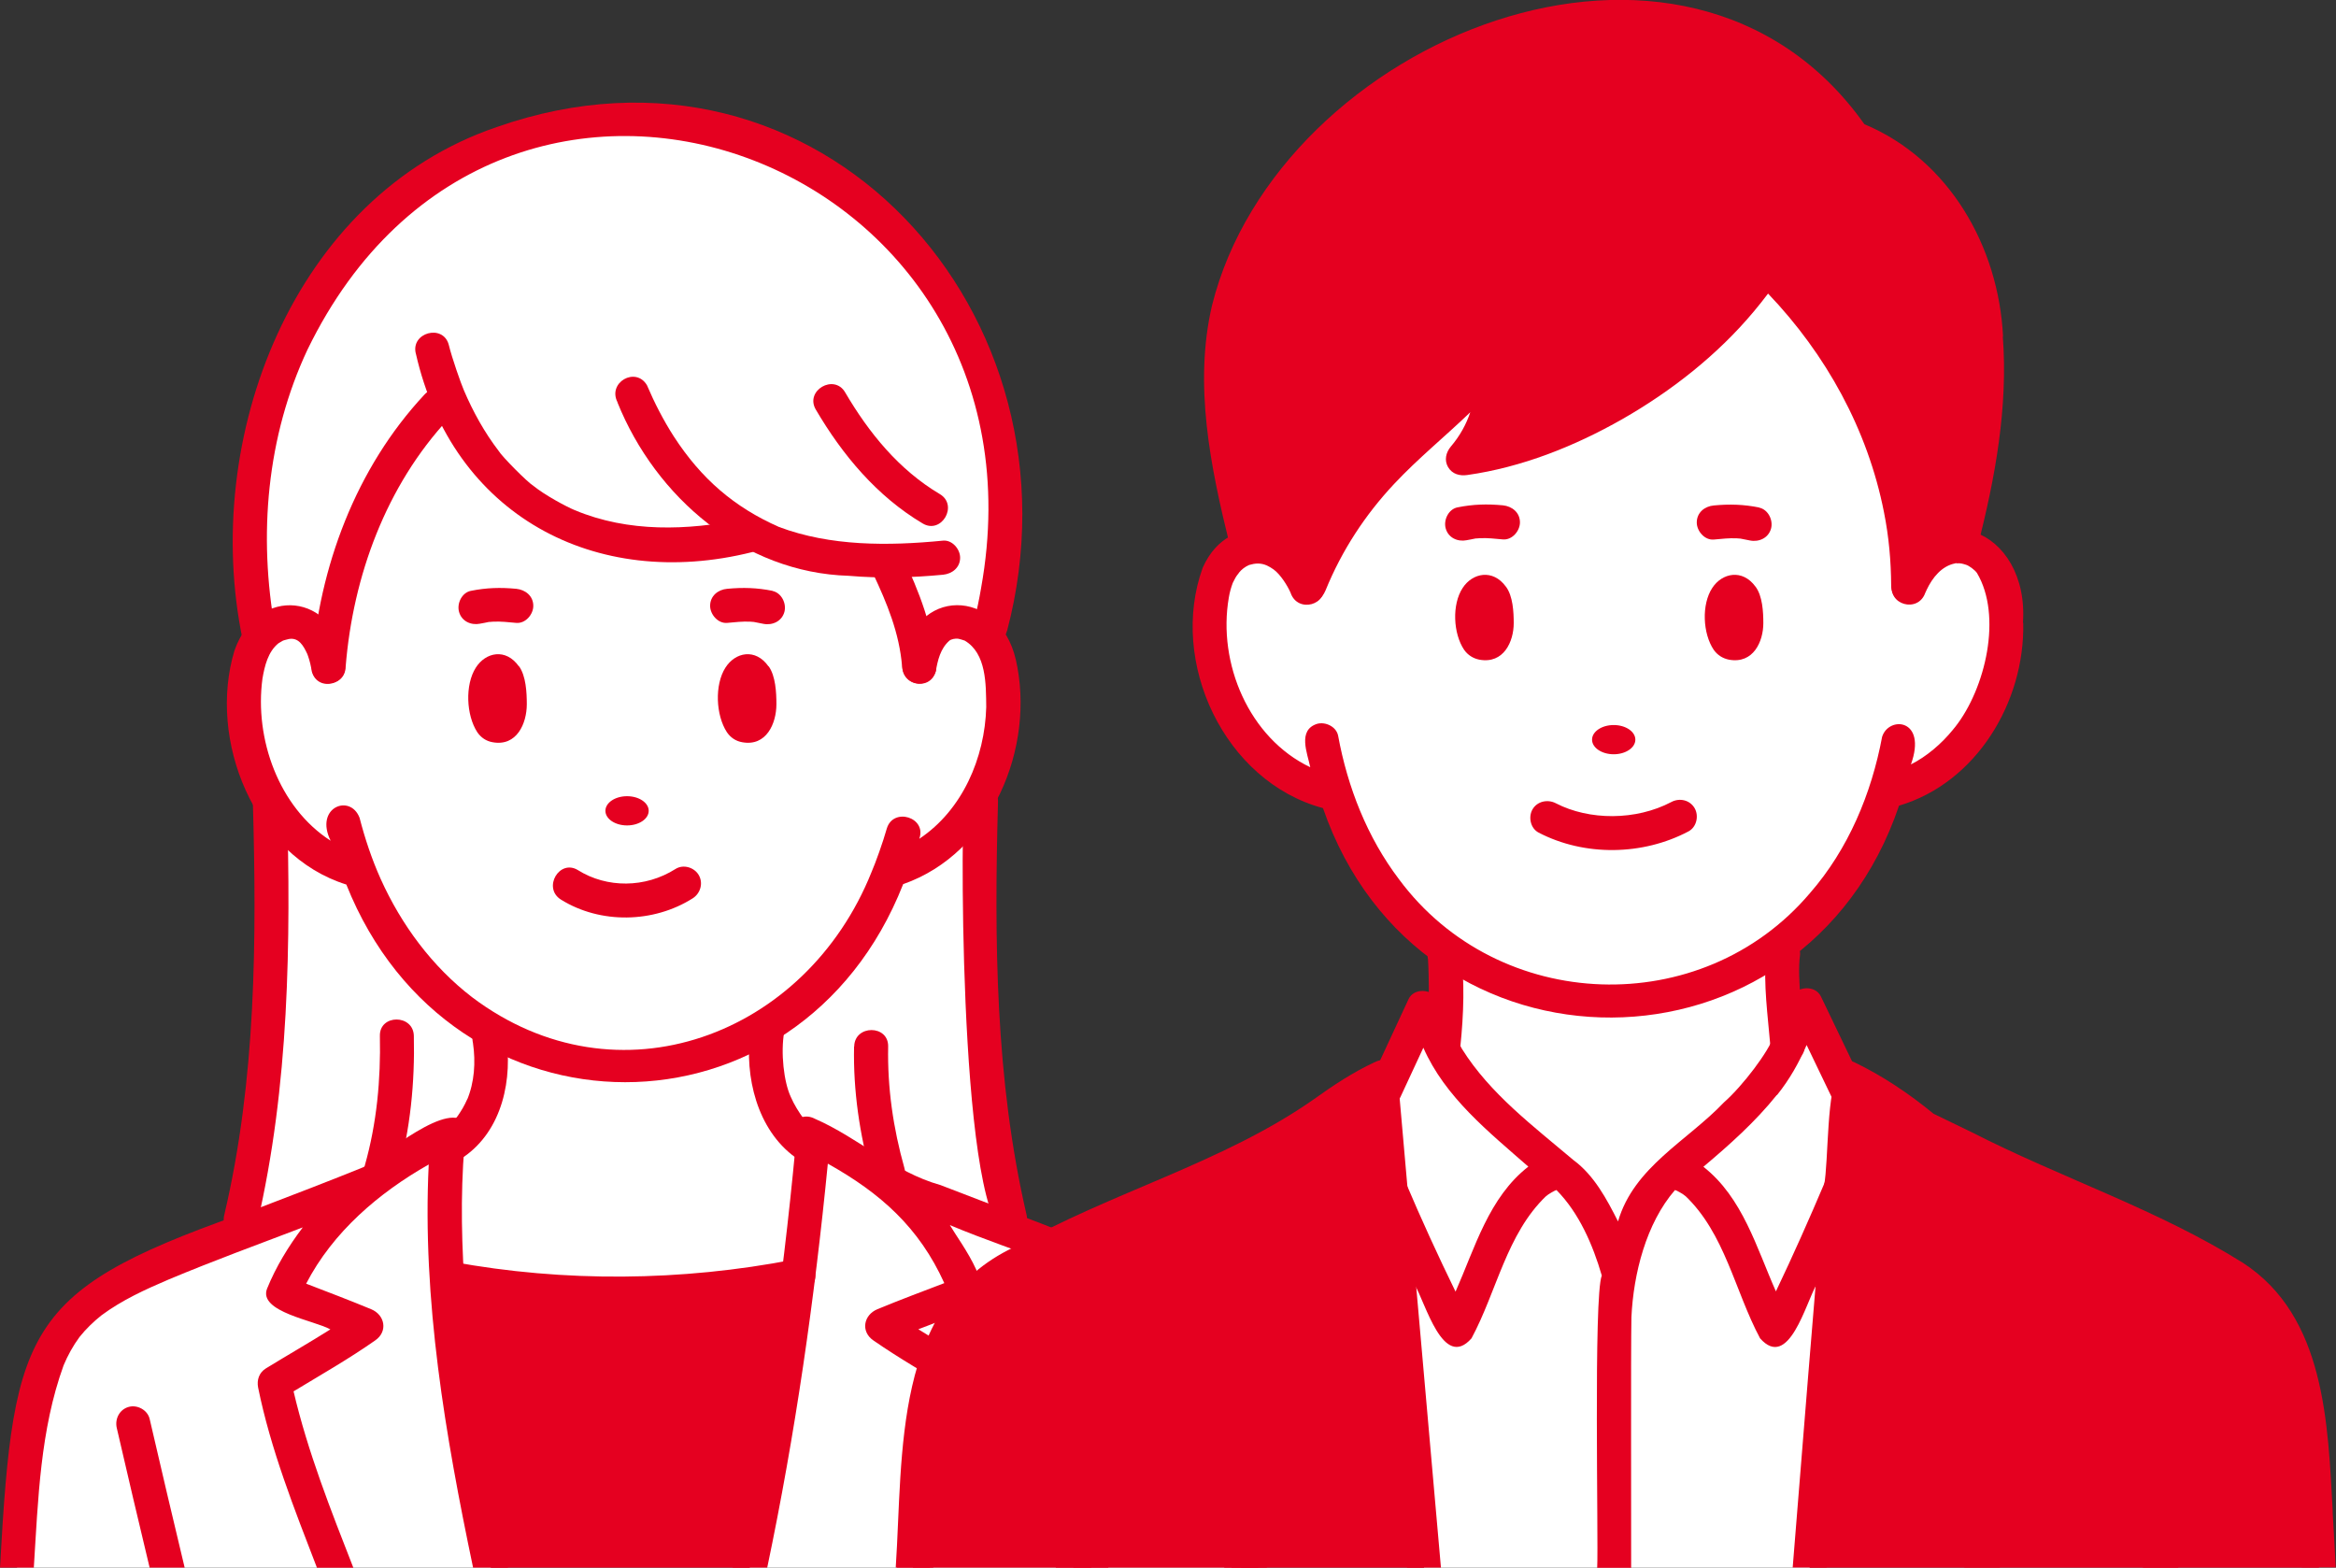 <?xml version="1.0" encoding="UTF-8"?><svg id="_レイヤー_2" xmlns="http://www.w3.org/2000/svg" width="172.67" height="115.87" viewBox="0 0 172.67 115.87"><rect x="0" y="0" width="172.67" height="115.87" fill="#333333" stroke="none"/><defs><style>.cls-1{fill:#e50020;}.cls-2{fill:#fff;}</style></defs><g id="_レイヤー_1-2"><path class="cls-2" d="M59.41,84.45l.63.46c-.27,2.97-.61,6.13-1.03,9.41-8.47,1.66-17.39,1.75-25.94.16-.26-3.96-.24-7.27,0-9.66,2.17-1.56,3.6-3.26,3.09-8.06l.38-.45c6.13,3.45,13.51,3.43,19.61-.16l.55.1c-.78,5.71,2.7,8.21,2.7,8.21Z"/><path class="cls-1" d="M59.01,94.32c-.88,7-2.03,14.21-3.59,21.55h-19.14c-1.81-8.1-2.77-14.92-3.21-21.39,8.56,1.58,17.45,1.5,25.94-.16Z"/><path class="cls-2" d="M55.42,115.87c2.22-10.52,3.64-20.6,4.61-30.95.16-.14.5-.44.66-.59,1.53.83,3.42,2.07,5.07,3.2l.04-.06c4.55,1.86,10.88,4.16,15.06,5.88,9.15,2.45,10.54,11.25,10.87,22.52h-36.32Z"/><path class="cls-2" d="M1.26,115.87c.34-11.29,1.71-20.05,10.87-22.52,4.27-1.75,10.46-4,15.06-5.88l.04.06c2-1.34,4.11-2.81,6.18-3.75.24,0,.69.03.93.04-.46.49-.85.71-1.27,1-.65,10.31.78,19.55,3.21,31.05H1.26Z"/><path class="cls-2" d="M33.99,83.49c-6.56,4.61-10.78,5.24-15.99,7.43,1.44-10.32,2.6-20.98,1.95-31.65l.05-.03c1.55,2.48,3.75,4.61,6.49,5.02,2.18,5.55,5.73,9.54,9.87,11.93l-.19.44c.49,4.88-2.17,6.85-2.17,6.85Z"/><path class="cls-2" d="M69.23,88.71c-2.7-1.69-13.7-3.23-12.37-12.08l-1.07-.29c4.27-2.4,7.95-6.52,10.19-12.41l.64.16c2.24-.84,4.23-2.58,5.59-4.86l.31.03c-.29,10.37-.2,20.79,2.15,30.85l-.86.35c-1.5-.55-3.01-1.12-4.58-1.76Z"/><path class="cls-2" d="M67.95,49.28c.25-2.35,2.09-4.19,4.15-2.93,1.18.69,1.79,2.2,1.97,3.91.69,5.54-2.21,11.91-7.46,13.84l-.64-.16c-7.6,20.02-31.91,19.66-39.49.32-6.7-1.22-10.73-11.49-7.16-17.23,1.98-2.22,4.63-.7,4.92,2.25h.05c.72-7.16,3.28-15.74,8.96-19.67,2.98,6.9,9.26,12.6,22,9.99l.18-.29c2.81,1.64,6.76,2.1,10.19,2.11.64,2.32,2.19,4.51,2.32,7.86h.02Z"/><path class="cls-2" d="M67.94,49.28c-.13-3.35-1.67-5.54-2.32-7.86-3.43,0-7.38-.47-10.19-2.11l-.18.29c-12.74,2.62-19.02-3.08-22-9.99-5.68,3.94-8.24,12.5-8.96,19.67h-.05c-.3-2.94-2.94-4.47-4.92-2.25l-.18-.11c-8.76-48.99,63.39-51.21,54.08-.62l-1.13.05c-2.05-1.26-3.9.58-4.15,2.93h-.02Z"/><path class="cls-1" d="M32.74,95.69c6.82,1.26,13.81,1.52,20.71.74,1.98-.22,3.95-.52,5.9-.9.67-.13,1.05-.93.88-1.55-.19-.7-.88-1.01-1.55-.88-8.32,1.61-16.94,1.69-25.27.16-1.58-.39-2.25,1.98-.67,2.43Z"/><path class="cls-1" d="M41.46,66.49c2.92,1.82,6.85,1.74,9.74-.09.57-.36.8-1.12.45-1.72-.33-.57-1.14-.82-1.72-.45-2.24,1.42-5.07,1.42-7.2.09-1.38-.86-2.64,1.31-1.27,2.17h0Z"/><ellipse class="cls-1" cx="46.35" cy="59.93" rx="1.6" ry="1.08"/><path class="cls-1" d="M35.47,46.1c.22-.04.45-.08.67-.13.33-.07-.2,0,.05,0,.09,0,.17-.01.26-.02.57-.03,1.14.04,1.71.09.68.06,1.26-.62,1.26-1.26,0-.73-.58-1.19-1.26-1.26-1.17-.11-2.2-.08-3.35.15-.67.13-1.05.93-.88,1.55.19.7.88,1.01,1.55.88h0Z"/><path class="cls-1" d="M57.1,43.67c-1.15-.23-2.18-.26-3.35-.15-.68.06-1.26.53-1.26,1.26,0,.63.58,1.32,1.26,1.26.57-.05,1.14-.12,1.71-.09.09,0,.17.02.26.02.27,0-.25-.05,0,0,.24.05.48.09.71.14.67.13,1.36-.19,1.55-.88.17-.62-.21-1.41-.88-1.55h0Z"/><path class="cls-1" d="M38.36,49.26c-.97-1.38-2.47-1.05-3.19.09-.81,1.27-.71,3.51.11,4.77.28.41.67.66,1.13.74,1.79.33,2.53-1.39,2.53-2.81,0-.86-.06-2.08-.57-2.8Z"/><path class="cls-1" d="M56.81,49.26c-.97-1.38-2.47-1.05-3.19.09-.81,1.27-.71,3.51.11,4.77.28.41.67.66,1.13.74,1.79.33,2.53-1.39,2.53-2.81,0-.86-.06-2.08-.57-2.8Z"/><path class="cls-1" d="M75.08,48.73c-1.25-5.32-7.58-5.42-8.34.23-.36,1.61,1.97,2.25,2.43.67.14-.82.34-1.69,1-2.27.13-.12.46-.18.66-.15.15.04.33.08.48.14,1.61.95,1.57,3.23,1.59,4.91-.1,3.75-1.76,7.62-4.95,9.74.58-1.58-1.92-2.36-2.4-.76-.28,1-.84,2.56-1.13,3.22-4.83,12.08-18.75,17.37-29.52,9.25-2.96-2.27-5.23-5.35-6.76-8.74-.65-1.45-1.16-2.97-1.56-4.52-.69-1.82-3.36-.77-2.14,1.69-3.83-2.46-5.64-7.53-5.04-11.98.16-.93.41-1.99,1.18-2.61.08-.06.27-.15.34-.2.08-.04.71-.18.44-.12.72-.12,1.07.49,1.36,1.12-.01-.02.05.14.05.14.13.37.22.76.28,1.15.45,1.58,2.79.95,2.42-.67-.64-5.17-6.43-5.77-8.14-.88-1.99,6.59,1.44,15.16,8.27,17.29,7.76,19.46,33.48,19.51,41.16-.03,6.54-2.28,9.82-10.12,8.32-16.63ZM21.69,47.22s-.04-.01,0,0h0ZM20.19,47.95c.07-.12.03-.05,0,0h0ZM61.22,69.99s0,0,0,0c-.06.08-.03.03,0,0Z"/><path class="cls-1" d="M74.44,46.63C80.6,23.26,60.6,1.01,36.72,9.39c-15.11,5.14-21.87,23.06-18.79,37.87.45,1.57,2.81.94,2.42-.67-1.28-7.02-.63-14.34,2.38-20.75,14.35-29.52,55.52-14.19,49.79,17.62-.14.84-.32,1.67-.52,2.5-.38,1.57,2.04,2.24,2.43.67h0Z"/><path class="cls-1" d="M18.69,59.27c.29,10.2.24,20.54-2.11,30.52-.4,1.58,1.97,2.25,2.43.67,2.37-10.21,2.49-20.76,2.2-31.19-.04-1.62-2.56-1.62-2.51,0h0Z"/><path class="cls-1" d="M28.08,76.57c.07,3.23-.23,6.45-1.11,9.56-.44,1.56,1.99,2.23,2.43.67.93-3.32,1.27-6.79,1.19-10.23-.03-1.62-2.55-1.62-2.51,0h0Z"/><path class="cls-1" d="M71.25,59.27c-.25,3.22-.28,33.52,3.75,32.07.68-.19,1.03-.88.88-1.55-2.32-9.99-2.39-20.32-2.11-30.52.04-1.62-2.47-1.62-2.51,0h0Z"/><path class="cls-1" d="M63.13,77.35c-.07,3.27.41,6.5,1.29,9.65.44,1.56,2.86.89,2.43-.67-.83-2.95-1.26-5.92-1.2-8.98.03-1.62-2.48-1.62-2.51,0h0Z"/><path class="cls-1" d="M13.64,115.87h-2.58c-.83-3.44-1.63-6.88-2.43-10.33-.15-.66.2-1.36.88-1.55.63-.18,1.39.22,1.55.88.85,3.67,1.71,7.34,2.59,11Z"/><path class="cls-1" d="M84.35,105.54c-.8,3.44-1.6,6.89-2.43,10.33h-2.59c.88-3.66,1.74-7.33,2.59-11,.45-1.57,2.83-.92,2.43.67Z"/><path class="cls-1" d="M31.38,29.16c-5.08,5.44-7.8,12.75-8.34,20.12,0,1.63,2.47,1.65,2.51,0,.54-6.7,2.99-13.38,7.61-18.34,1.1-1.18-.67-2.97-1.78-1.78h0Z"/><path class="cls-1" d="M64.53,42.39c1.03,2.19,1.95,4.39,2.15,6.88.05.68.54,1.26,1.26,1.26.64,0,1.31-.58,1.26-1.26-.23-2.93-1.25-5.52-2.49-8.15-.29-.61-1.17-.77-1.72-.45-.63.37-.74,1.1-.45,1.72h0Z"/><path class="cls-1" d="M30.74,26.14c2.7,11.91,13.24,17.57,24.85,14.67.67-.13,1.05-.92.88-1.55-.19-.69-.88-1.01-1.55-.88-4.11.83-8.46.99-12.43-.67-.63-.26-2.23-1.12-3.05-1.79-.45-.27-2.33-2.17-2.58-2.59-1.05-1.37-1.89-2.89-2.57-4.48-.22-.51-.88-2.38-1.12-3.37-.42-1.56-2.84-.9-2.43.67h0Z"/><path class="cls-1" d="M45.64,29.74c2.83,7.03,9.33,12.59,17.1,12.82,2.32.2,4.66.14,6.97-.08.68-.07,1.26-.53,1.26-1.26,0-.63-.58-1.32-1.26-1.26-4.07.4-8.32.42-12.13-1.01-3.3-1.46-5.74-3.55-7.78-6.7-.77-1.2-1.42-2.47-1.98-3.78-.83-1.4-2.94-.2-2.17,1.27h0Z"/><path class="cls-1" d="M60.3,30.27c1.97,3.36,4.52,6.41,7.9,8.42,1.39.83,2.66-1.34,1.27-2.17-3.02-1.79-5.24-4.52-7-7.52-.82-1.4-2.99-.13-2.17,1.27h0Z"/><path class="cls-1" d="M34.24,85.54c2.91-1.98,3.69-5.83,3.14-9.12-.45-1.58-2.79-.95-2.42.67.21,1.43.11,2.91-.44,4.22.03-.08.04-.09.02-.07-.22.5-.43.84-.69,1.22-.04.07-.22.27.01,0-.19.24-.4.47-.62.68-.11.1-.56.52-.13.13-1.55.79-.42,3.11,1.13,2.27h0Z"/><path class="cls-1" d="M60.04,83.37s.33.28.09.07c-.22-.19-.42-.39-.61-.61-.07-.08-.34-.44-.11-.13-.37-.51-.71-1.05-.96-1.63-.51-1.09-.76-3.26-.48-4.82,0-1.64-2.44-1.66-2.51,0-.43,3.3.49,7.24,3.32,9.29.55.4,1.4.09,1.72-.45.37-.63.1-1.32-.45-1.72h0Z"/><path class="cls-1" d="M34.41,95.98c-.29-3.76-.39-7.55-.08-11.31.37-.38.42-1.08.17-1.52-1.18-2.05-6.19,2.34-7.64,3.12-2.51,1.02-5.05,1.99-7.58,2.96C1.89,95.24,1.01,97.7,0,115.87h2.5c.32-5.07.47-10.17,2.2-14.95,0,0,0,0,0,0,.31-.74.7-1.45,1.18-2.1h0s0,0,0,0c0,0,0,0,0,0,0,0,0,0,0,0,.46-.58,1.05-1.15,1.62-1.6,1.52-1.13,3.24-1.91,4.97-2.65,3.27-1.37,6.6-2.59,9.91-3.85-1.07,1.41-1.99,2.93-2.64,4.53-.67,1.72,3.55,2.36,4.68,3.01-1.57.99-3.18,1.91-4.76,2.88-.51.31-.69.86-.58,1.42.93,4.58,2.67,8.96,4.35,13.32h2.69c-1.67-4.27-3.37-8.56-4.42-13.04,2.03-1.23,4.09-2.4,6.04-3.77.95-.66.71-1.88-.3-2.3-1.59-.66-3.2-1.27-4.81-1.89,1.98-3.82,5.36-6.71,9.06-8.81-.49,10.02,1.23,20.03,3.28,29.8h2.58c-1.48-6.55-2.6-13.18-3.16-19.89Z"/><path class="cls-1" d="M91.93,104.86c-.7-6.42-4.57-10.65-10.59-12.67-3.9-1.64-7.89-3.06-11.83-4.6-3.44-.96-6.06-3.5-9.28-4.9-1.35-.71-2.6,1.09-1.43,2.08-.98,10.45-2.47,20.82-4.65,31.1h2.56c2.07-9.86,3.5-19.84,4.48-29.86,3.91,2.19,6.75,4.72,8.61,8.83-1.65.63-3.31,1.25-4.95,1.93-1.01.42-1.25,1.64-.3,2.3,1.96,1.36,4.03,2.54,6.07,3.77-1.05,4.46-2.68,8.77-4.34,13.03h2.7c1.63-4.36,3.35-8.74,4.26-13.32.11-.56-.07-1.11-.58-1.42-1.59-.97-3.2-1.89-4.78-2.88,1.27-.49,2.56-.97,3.83-1.47,2.37-.96-.71-4.87-1.5-6.23,5.11,2.15,10.67,3.54,15.3,6.67.48.37,1.13,1.01,1.56,1.53,3.23,5.01,2.92,11.35,3.42,17.12h2.52c-.2-3.69-.44-7.36-1.08-11.01Z"/><path class="cls-2" d="M141.15,43.35c1.9-4.52,6.77-3.74,7.03,1.34.74,5.53-2.72,12.92-8.7,13.54-6.68,20.99-33.99,21.12-40.82.21-6.18-.69-9.91-7.96-9.13-13.75.22-4.94,5.05-5.99,7.04-1.31l.18-.08c3.75-9.27,10.15-11.74,13.55-16.58.14,1.52.14,4.48-2.18,7.17,8-1.1,17.51-6.8,22.31-14.02,6.68,5.74,10.52,14.64,10.61,23.42l.11.04Z"/><path class="cls-1" d="M130.43,19.88c-4.8,7.21-14.31,12.92-22.31,14.02,2.32-2.69,2.32-5.65,2.18-7.17-3.39,4.84-9.8,7.31-13.55,16.58l-.18.08c-1-2.4-2.81-3.31-4.34-2.92-11.61-28.27,27.39-53.34,44.7-30.31,10.75,4.64,11.61,15.99,8.05,30.23-1.4-.1-2.93.85-3.82,2.97l-.11-.04c-.09-8.78-3.94-17.68-10.61-23.42Z"/><path class="cls-1" d="M171.41,115.87h-37.65c.04-.52.08-1.05.13-1.57.04-.52.08-1.04.13-1.56,0-.06.01-.12.01-.18.05-.64.1-1.27.15-1.91.03-.35.06-.69.08-1.04.05-.56.09-1.13.14-1.69.04-.47.08-.94.11-1.41.03-.34.06-.69.08-1.03.03-.34.06-.69.08-1.03.06-.69.11-1.37.17-2.06.04-.45.07-.91.11-1.36.05-.57.09-1.15.14-1.72.06-.68.11-1.37.17-2.05.03-.34.06-.68.08-1.03.12-1.48.25-2.95.37-4.43t0,0s0,0,0,0c.11-1.26.21-2.52.32-3.78.04-.41.07-.83.11-1.24.02-.21.04-.43.06-.64.06-.74.13-1.48.19-2.22.06-.74.13-1.48.2-2.22.01-.13.02-.26.03-.39,0-.07.01-.14.02-.2h0c.02-.21.04-.42.06-.63,0-.04,0-.07.01-.11l.24-.52c.22.11.47.24.75.4h0c.08.05.17.1.26.15.53.31,1.16.7,1.9,1.2.32.22.66.46,1.03.72l.5.38,1.01.75c1.01.5,2.11,1.04,3.26,1.58,5.32,2.52,11.59,5.29,13.98,6.39,8.65,4.02,10.31,6.19,11.32,16.78.16,2.54.31,5.09.45,7.65Z"/><path class="cls-1" d="M105.08,113.84c.06.67.12,1.35.18,2.03h-37.78c.14-2.56.29-5.11.45-7.65,1.01-10.59,2.67-12.76,11.32-16.78,2.35-1.09,8.49-3.79,13.75-6.29,1.23-.58,2.41-1.15,3.49-1.69l.35-.3.6-.53.34-.3c.36-.26.71-.5,1.03-.72.84-.57,1.54-.99,2.11-1.32.05-.03.1-.06.15-.08l.16.05.93.3c.01.15.03.31.04.46.02.22.04.45.06.67.06.72.13,1.43.19,2.14.01.16.03.31.04.47.06.68.12,1.35.18,2.03.01.15.03.3.04.45,0,0,0,.01,0,.02.05.61.11,1.22.16,1.83.01.14.03.29.04.43.03.34.06.69.09,1.03.05.6.11,1.2.16,1.8h0c.04.44.08.87.12,1.31.06.67.12,1.34.18,2.02.09,1.03.18,2.05.27,3.08.05.58.1,1.17.15,1.75,0,.1.02.2.03.3.06.66.12,1.32.17,1.99.03.38.07.76.1,1.14.06.67.12,1.34.18,2.01.15,1.72.3,3.44.45,5.17.09,1.04.18,2.08.27,3.12,0,.02,0,.04,0,.06Z"/><path class="cls-2" d="M136.04,88.03c-.11,1.26-.22,2.52-.32,3.78t0,0s0,0,0,0c-.67,8.02-1.32,16.04-1.96,24.06h-28.5c-.71-8-1.4-15.98-2.11-23.98-.11-1.29-.23-2.58-.34-3.86h0c1.5,3.38,3.04,7.09,4.87,10.25,1.95-3.44,3.28-10.61,7.55-11.67l.02-.05c2.43,1.69,3.61,4.89,4.44,7.63h.03c.68-2.61,1.56-6.17,3.99-7.66l-.02.08c4.24,1.1,5.56,8.21,7.52,11.66,1.81-3.18,3.28-6.89,4.78-10.26,0,0,.04,0,.04,0Z"/><path class="cls-2" d="M131.23,98.28c-1.93-3.7-3.71-10.99-7.52-11.66l.02-.08c-.08.03-.16.07-.23.12h0c8.39-7.13,7.52-6.76,10.22-12.15l2.77,5.97.22.02c-.23,2.53-.44,5.04-.66,7.55h-.04c-1.53,3.61-4.21,9.55-4.78,10.25Z"/><path class="cls-2" d="M115.43,86.64h0c-.06-.02-.11-.05-.17-.08l-.02.05c-3.82.64-5.61,7.96-7.55,11.67-.56-.7-3.34-6.64-4.87-10.26h0c-.22-2.47-.44-4.96-.66-7.46l.29-.1,2.77-5.97c2.69,5.37,1.81,5.01,10.22,12.14Z"/><path class="cls-2" d="M132.12,77.3l.21.1c-.91,1.88-2.43,3.97-8.84,9.23h0c-1.55.91-3.08,4.35-3.76,7.56h-.03c-.75-3-2.77-6.65-4.28-7.55h0c-6.45-5.31-7.95-7.39-8.86-9.28l.13-.06c.21-1.93.23-5.62.06-6.78l.26-.31c7.11,5.07,16.64,5.1,23.79.14l.98.17c-.17,1.21.1,4.82.32,6.78Z"/><path class="cls-1" d="M108.4,39.93c.22-.04.45-.08.67-.13.33-.07-.2,0,.05,0,.09,0,.17-.01.26-.02.57-.03,1.14.04,1.71.09.68.06,1.26-.62,1.26-1.26,0-.73-.58-1.19-1.26-1.26-1.17-.11-2.2-.08-3.35.15-.67.13-1.05.93-.88,1.55.19.7.88,1.01,1.55.88h0Z"/><path class="cls-1" d="M130.03,37.51c-1.15-.23-2.18-.26-3.35-.15-.68.06-1.26.53-1.26,1.26,0,.63.58,1.32,1.26,1.26.57-.05,1.14-.12,1.71-.09.09,0,.17.02.26.02.27,0-.25-.05,0,0,.24.05.48.09.71.14.67.13,1.36-.19,1.55-.88.17-.62-.21-1.41-.88-1.55h0Z"/><path class="cls-1" d="M111.31,43.36c-.97-1.33-2.47-1.01-3.19.09-.81,1.22-.71,3.38.11,4.59.28.39.67.63,1.13.72,1.79.32,2.53-1.34,2.53-2.7,0-.83-.06-2-.57-2.69Z"/><path class="cls-1" d="M129.76,43.36c-.97-1.33-2.47-1.01-3.19.09-.81,1.22-.71,3.38.11,4.59.28.39.67.63,1.13.72,1.79.32,2.53-1.34,2.53-2.7,0-.83-.06-2-.57-2.69Z"/><path class="cls-1" d="M135.68,23.75c-1.09-1.48-2.28-2.88-3.56-4.19.43-.71.81-1.45,1.15-2.22.28-.62.18-1.35-.45-1.72-.54-.31-1.44-.17-1.72.45-1.58,3.56-4.06,6.43-7.01,8.94-2.95,2.51-6.56,4.67-10.14,6.04-1.07.41-2.16.76-3.26,1.05.73-1.67,1.03-3.5.87-5.38-.11-1.27-1.61-1.68-2.34-.63-.08.11-.17.23-.25.34,0,.01-.02.02-.02.03-.03.04-.07.09-.1.13-.19.23-.38.46-.58.69-.39.44-.81.87-1.23,1.28-.89.87-1.83,1.69-2.75,2.52-2.18,1.96-4.23,4.05-5.89,6.48-1.16,1.69-2.07,3.52-2.85,5.41-.26.63.28,1.38.88,1.55.72.2,1.29-.25,1.55-.88,1.21-2.97,2.94-5.6,5.07-7.87,1.76-1.88,3.76-3.5,5.61-5.28,0,0,.01-.01.02-.02-.3.89-.76,1.74-1.44,2.54-.36.43-.5,1.01-.2,1.52.31.52.86.66,1.42.58,4.03-.57,7.92-2.12,11.44-4.12,3.64-2.08,7.05-4.75,9.74-7.97.36-.43.71-.87,1.05-1.32,4.29,4.49,7.37,10.06,8.57,16.17.36,1.8.52,3.59.53,5.44,0,1.62,2.52,1.62,2.51,0-.03-7.03-2.46-13.91-6.62-19.56Z"/><path class="cls-1" d="M148.06,24.87c-.33-6.63-3.97-13.06-10.25-15.69-13.2-18.62-43.31-6.29-48.22,13.39-1.37,5.86-.11,11.95,1.3,17.67.38,1.57,2.81.91,2.43-.67-1.17-4.72-2.24-9.89-1.61-14.67,3.15-17.76,28.39-30.43,42.38-16.47.74.78,1.15,1.3,1.69,2.24.13.34.44.59.78.68,1.25.58,2.45,1.27,3.53,2.13,7.69,6.34,5.81,17.62,3.68,26.19-.4,1.57,2.02,2.24,2.42.67,1.29-5.01,2.25-10.28,1.85-15.48ZM144.2,18.98s0,.02,0,0h0Z"/><ellipse class="cls-1" cx="119.28" cy="54.67" rx="1.6" ry="1.08"/><path class="cls-1" d="M113.73,61.54c3.4,1.77,7.7,1.7,11.08-.09.6-.32.78-1.15.45-1.72-.36-.61-1.12-.77-1.72-.45-2.62,1.38-6.07,1.37-8.54.09-.6-.31-1.37-.15-1.72.45-.33.57-.15,1.41.45,1.72h0Z"/><path class="cls-1" d="M100.89,80.57c-.08-.97,1.24-1.63,1.97-1.03.53.37.56,1.07.6,1.67.19,2.16.38,4.33.57,6.49.83,9.39,1.65,18.78,2.48,28.17h-2.51c-1.04-11.77-2.06-23.54-3.11-35.3Z"/><path class="cls-1" d="M137.97,80.37c-1.05,11.83-1.99,23.66-2.95,35.49h-2.51c.76-9.42,1.51-18.84,2.32-28.25.34-1.68.17-7.47,1.15-8.25.73-.62,2.08.03,2,1.01Z"/><path class="cls-1" d="M80.66,115.87h-2.61c-1.22-4.39-2.45-8.78-3.99-13.07-.23-.64.26-1.38.88-1.55.69-.19,1.32.24,1.55.88,1.62,4.51,2.9,9.12,4.18,13.74Z"/><path class="cls-1" d="M164.99,102.8c-1.54,4.29-2.77,8.68-3.99,13.07h-2.61c1.28-4.61,2.56-9.23,4.18-13.74.23-.64.85-1.07,1.55-.88.62.17,1.11.91.88,1.55Z"/><path class="cls-1" d="M105.55,70.86c.09,1.27.11,4.53-.11,6.44,0,1.63,2.47,1.64,2.51,0,.24-2.32.33-4.79.02-7.11-.09-.67-.95-1.04-1.55-.88-.73.2-.97.87-.88,1.55h0Z"/><path class="cls-1" d="M130.54,70.53c-.2,2.25.13,4.53.32,6.78.07.67.53,1.26,1.26,1.26.62,0,1.33-.58,1.26-1.26-.13-1.22-.24-2.45-.31-3.67-.06-1.02-.15-2.09-.01-3.11,0-1.64-2.43-1.66-2.51,0h0Z"/><path class="cls-1" d="M131.36,80.93c.93-1.16,1.6-2.36,2.18-3.69.62,1.28,1.23,2.57,1.85,3.85.29.61,1.17.77,1.72.45.63-.37.75-1.11.45-1.72-.99-2.05-1.97-4.11-2.96-6.16-.41-.86-1.74-.78-2.17,0-.52.93-.91,1.93-1.32,2.92-.35,1.11-2.29,3.68-3.68,4.9-2.72,2.86-6.66,4.77-7.83,8.8-.84-1.66-1.77-3.41-3.29-4.53-2.94-2.49-6.18-4.91-8.25-8.23-.67-1.18-1.11-2.48-1.78-3.66-.43-.77-1.77-.87-2.17,0-.92,1.99-1.84,3.98-2.77,5.97-.29.62-.17,1.35.45,1.72.54.32,1.43.17,1.72-.45.57-1.22,1.13-2.44,1.7-3.66,1.6,3.65,4.83,6.22,7.76,8.79-2.92,2.27-3.95,6.01-5.38,9.24-1.3-2.66-2.53-5.35-3.69-8.08-.83-1.41-2.94-.2-2.17,1.27.9,2.11,1.85,4.21,2.83,6.28.81,1.35,2.11,6.37,4.21,3.98,1.87-3.47,2.59-7.72,5.53-10.53-.16.14.09-.06.14-.1.16-.11.33-.2.5-.29,0,0,.05-.01.11-.04,1.67,1.69,2.69,4.05,3.35,6.32-.62,1.48-.24,19.61-.34,21.6h2.51c.01-2.74-.03-16.07.02-18.52.15-3.2,1.08-6.93,3.22-9.4.07.03.14.05.12.04.16.08.31.17.46.26.05.03.38.3.14.09,2.98,2.8,3.7,7.08,5.57,10.57,2.12,2.4,3.38-2.62,4.17-3.97.96-2.08,1.88-4.17,2.78-6.28.27-.62.19-1.35-.45-1.72-.53-.31-1.45-.18-1.72.45-1.15,2.71-2.34,5.39-3.61,8.05-1.43-3.22-2.46-6.94-5.36-9.21,1.94-1.63,3.85-3.34,5.42-5.3Z"/><path class="cls-1" d="M101.61,78.51c-1.59.74-3.06,1.71-4.48,2.73-6.74,4.73-15.03,6.88-22.19,10.95-8.97,4.23-8.17,15.27-8.73,23.67h2.52c.58-6.08-.19-12.88,3.3-18.19.53-.67,1.16-1.27,1.83-1.8,0,0,0,0,0,0,0,0,0,0,0,0,5.28-3.63,11.52-5.59,17.23-8.45-4.21,5.47-3.89,4.5,1.68,7.95-1.67.73-3.52,1.41-5.25,2.08-.65.25-1.05.83-.88,1.55,1.31,5.66,2.8,11.28,4.4,16.87h2.61c-1.56-5.44-3.03-10.92-4.33-16.43,2.26-.88,4.5-1.78,6.72-2.79.92-.42.72-1.7,0-2.17-1.59-1.04-3.22-2.01-4.84-3.01,2-2.87,4.28-5.6,6.92-7.86,0,0,0,0,0,0,1.51-1.08,3.06-2.14,4.75-2.92,1.41-.83.17-2.96-1.27-2.17Z"/><path class="cls-1" d="M172.43,111.74c-.36-6.52-.55-14.45-6.64-18.4-6.28-3.94-13.43-6.27-20.02-9.64-.95-.45-1.9-.93-2.85-1.38-1.8-1.48-3.76-2.8-5.86-3.81-.61-.29-1.36-.17-1.72.45-.32.55-.17,1.43.45,1.72,1.67.78,3.21,1.82,4.71,2.89,2.75,2.25,5.09,5.01,7.16,7.89-1.62.99-3.25,1.97-4.84,3.01-.72.47-.92,1.76,0,2.17,2.21,1,4.46,1.91,6.72,2.79-1.3,5.51-2.77,10.99-4.34,16.43h2.62c1.59-5.59,3.09-11.21,4.4-16.87.16-.71-.22-1.29-.88-1.55-1.73-.67-3.57-1.35-5.25-2.08,5.65-3.47,5.86-2.57,1.6-7.99,5.74,2.85,11.98,4.85,17.3,8.47,0,0,0,0,0,0,5.54,4.19,4.5,13.72,5.15,20.01h2.51c-.07-1.38-.15-2.75-.23-4.13Z"/><path class="cls-1" d="M149.53,46.03c.48-6.96-6.71-9.88-9.64-2.91-.42,1.58,1.91,2.24,2.43.67-.07.17.11-.23.1-.21.42-.88,1.1-1.75,2.11-1.94-.01,0-.03,0-.05,0,.04,0,.17-.03.17,0,.23-.03.44.03.66.1.22.06.65.37.82.61,1.89,3.17.63,8.53-1.6,11.37,0,0-.18.22-.17.21-.86,1.06-1.96,1.99-3.11,2.57,1.22-3.39-1.64-3.6-2.13-2.04-.79,4.21-2.5,8.31-5.34,11.56-7.99,9.42-23.02,8.89-30.37-1.03-2.35-3.1-3.8-6.8-4.5-10.61-.13-.67-.93-1.05-1.55-.88-1.46.46-.73,2.15-.51,3.21-4.53-2.16-6.86-7.69-6.02-12.54.06-.37.16-.73.29-1.08.03-.05.21-.43.29-.53.03-.05.24-.3.16-.22.2-.25.46-.45.76-.58.44-.13.85-.17,1.32.04.17.08.34.18.49.29.51.37,1.02,1.19,1.25,1.71.52,1.57,2.85.92,2.43-.67-1.39-4.23-6.88-5.74-8.92-1.17-2.52,6.97,1.59,15.81,8.89,17.77,7.17,20.76,35.56,20.58,42.58-.18,5.74-1.7,9.31-7.69,9.18-13.51ZM103.52,65.12s-.1-.14,0,0h0Z"/><path class="cls-1" d="M144.53,41.65c.08,0,.12,0,.12,0-.04,0-.08,0-.12,0,0,0,0,0,0,0Z"/></g></svg>